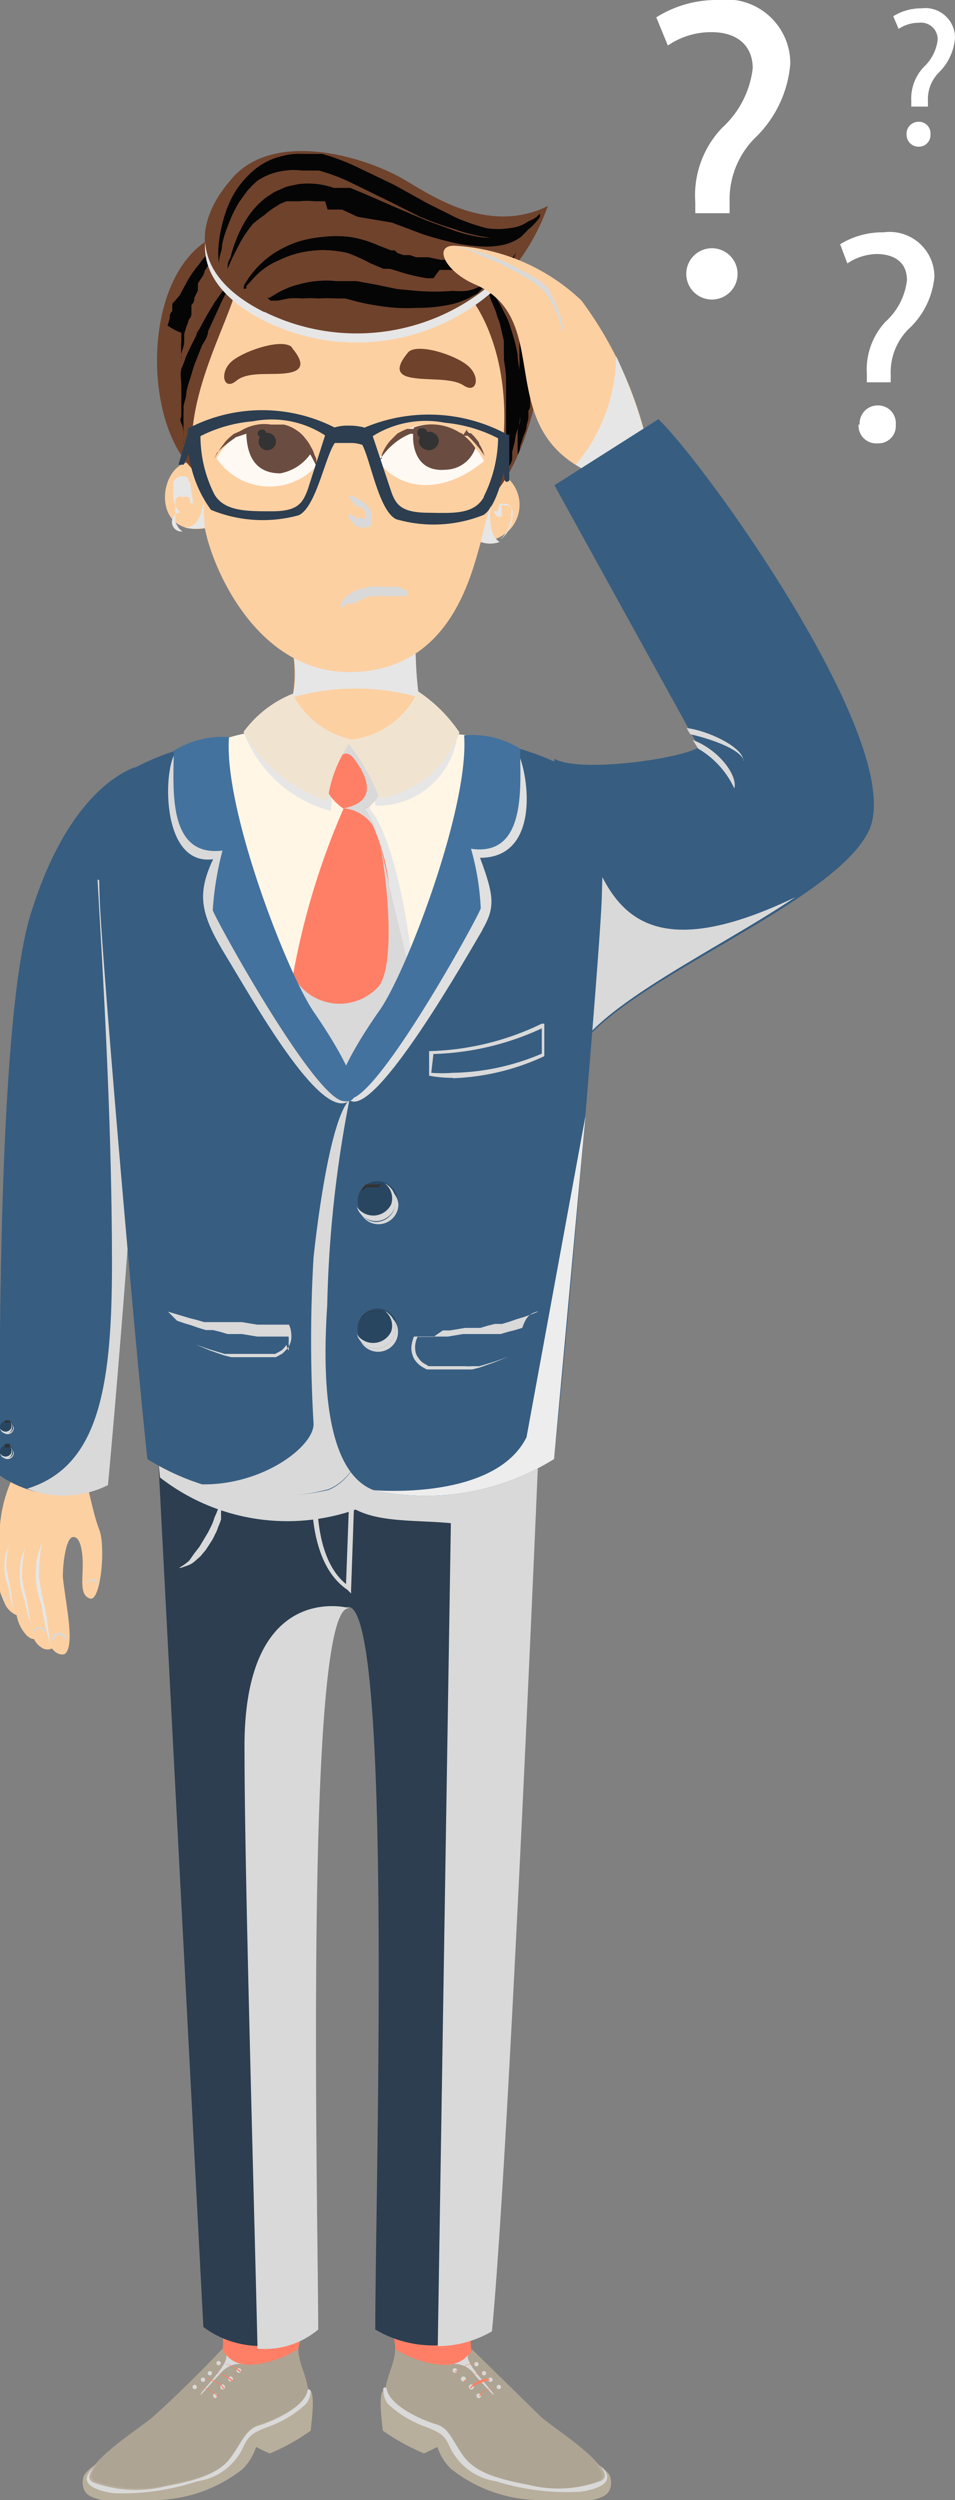 <svg xmlns="http://www.w3.org/2000/svg" xmlns:xlink="http://www.w3.org/1999/xlink" viewBox="0 0 26.44 69.19"><rect x="0" y="0" width="26.44" height="69.19" fill="#808080" stroke="none"/><style><![CDATA[.C,.T,.U{mix-blend-mode:multiply}.I{mix-blend-mode:screen}.Z{fill:#d9d9d9}.a{fill:#e6e6e6}.b{fill:#333}.c{fill:#fdd0a2}.d{fill:#ff7f66}.e{fill:#375d81}.f{fill:#294661}.g{fill:#6f422c}.h{fill:#050505}.i{fill:#2c3e50}]]></style><path d="M11.5 17.58c0 1.18.07 2.6.73 3.12-1.86.67-4.06 1-4.8-.38 1-.5.8-2.62.4-2.94a5 5 0 0 0 3.65.2z" class="c"/><path d="M8.1 19.3a6.39 6.39 0 0 1 3.5 0 10.39 10.39 0 0 1-.09-1.68 5 5 0 0 1-3.65-.2 2.6 2.6 0 0 1 .24 1.88z" class="C a"/><path d="M5.67 14.6c.17 1 1.38 4 4 4 2.8 0 3.38-2.7 3.65-3.63a1 1 0 0 0 .7-1.77c.5-1.7.94-6.18-3.9-6.85S4.73 9.44 5.3 12.8c-.88-.05-1.2 2.06.38 1.82z" class="c"/><path d="M9.66 13.72h.08l.2.1a.51.51 0 0 1 .13.09.49.49 0 0 1 .13.12.45.45 0 0 1 .09.21.48.48 0 0 1 0 .12.36.36 0 0 1 0 .11v.05a.35.35 0 0 1-.09.07h-.06a.47.47 0 0 1-.21 0 .5.5 0 0 1-.14-.1.68.68 0 0 1-.14-.18v-.08h.06l.08.05.1.06h.23v-.1c0-.06 0 0 0 0v-.06a.38.38 0 0 0-.09-.12L9.85 14a1.53 1.53 0 0 1-.14-.17z" class="C Z"/><path d="M8.76 12.9a1.48 1.48 0 0 0-1.84-1 1.61 1.61 0 0 0-.92.79 1.77 1.77 0 0 0 2.76.21z" fill="#fff" opacity=".88"/><g fill="#6b4c40"><path d="M6.82 11.93c0 .5.13 1.17.94 1.17a1.31 1.31 0 0 0 .85-.56 1.33 1.33 0 0 0-1.79-.61z"/><path d="M8.76 12.9a.74.74 0 0 0 0-.12c0-.05 0-.1-.05-.18a.89.89 0 0 0-.1-.23 1.11 1.11 0 0 0-.16-.24.92.92 0 0 0-.25-.23 1 1 0 0 0-.34-.15H7.5a1.14 1.14 0 0 0-.37 0 1.3 1.3 0 0 0-.35.11l-.15.08-.16.07-.12.1-.1.1-.15.2-.1.16-.07.14.07-.17.13-.13.08-.07.1-.08.22-.16.3-.1a1.11 1.11 0 0 1 .3-.08 1.22 1.22 0 0 1 .33 0h.32a1.17 1.17 0 0 1 .28.11 1.41 1.41 0 0 1 .42.38 2.46 2.46 0 0 1 .21.35l.05.1z"/></g><g class="b I"><path d="M7.16,12.22a.24.24,0,0,0,.48,0,.24.24,0,1,0-.48,0Z"/><path d="M7.13 12a.13.13 0 0 0 .12.11.12.12 0 0 0 .12-.11.11.11 0 0 0-.12-.11.12.12 0 0 0-.12.11z"/></g><path d="M10.48 12.76c.52.76 1.72 1 2.92 0a1.84 1.84 0 0 0-1.73-1 1.57 1.57 0 0 0-1.19 1z" fill="#fff" opacity=".88"/><g fill="#6b4c40"><path d="M11.46 11.83c-.08.4 0 1.25.88 1.17a.89.89 0 0 0 .82-.6 1.45 1.45 0 0 0-1.7-.57z"/><path d="M10.48 12.76l.1-.13a1.31 1.31 0 0 1 .12-.15 1.21 1.21 0 0 1 .16-.16 1.71 1.71 0 0 1 .49-.31.11.11 0 0 1 .07 0h.6a1.65 1.65 0 0 1 .32 0l.16.05h.45l.1.1a2.32 2.32 0 0 1 .16.18 1.1 1.1 0 0 1 .11.14l.1.14-.06-.16a1.47 1.47 0 0 0-.09-.17c0-.06-.08-.13-.13-.2l-.1-.1h-.05l-.06-.06v-.05l-.1.15-.07-.05h-.23l-.17-.06a1.58 1.58 0 0 0-.38-.05 1.14 1.14 0 0 0-.37 0h-.34A1.92 1.92 0 0 0 11 12l-.2.2a1.36 1.36 0 0 0-.23.38.34.34 0 0 0 0 .11z"/></g><g class="b I"><path d="M11.6 12.25a.28.28 0 0 0 .55-.05.27.27 0 0 0-.3-.25.28.28 0 0 0-.25.3z"/><path d="M11.56 12a.13.13 0 0 0 .14.12.14.14 0 0 0 .13-.15.14.14 0 0 0-.15-.12.12.12 0 0 0-.12.15z"/></g><path d="M11.3 9.75c-.16.2-.44.56 0 .68s1.18 0 1.54.24.48-.25.1-.56-1.4-.62-1.64-.36zm-3.22-.13c.16.2.44.56 0 .68s-1.18-.06-1.54.24-.48-.26-.1-.56 1.42-.63 1.65-.36zM6.53 8c-.16.87-1.63 3.33-1.1 5.08-1.53-1.34-1.5-5.54.48-6.52 1.38.9.62 1.44.62 1.44z" class="g"/><g class="h I"><path d="M6.37 7.72v.06a1.51 1.51 0 0 0-.06.15c0 .13-.13.3-.22.52l-.33.72c0 .14-.1.27-.17.4l-.17.43c-.06.14-.1.3-.14.43a3.31 3.31 0 0 0-.12.42c0 .14-.06.28-.08.4a1.11 1.11 0 0 1 0 .19v.5a.57.57 0 0 1 0 .13v.1a1 1 0 0 0 0 .15v.01-.06a.05.05 0 0 1 0 0v-.24c0-.05 0-.2-.06-.32s0-.13 0-.2v-.86l-.02-.3c0-.15.1-.3.14-.46l.1-.22.1-.2.1-.2c0-.07.07-.14.1-.2.14-.27.28-.5.4-.7l.33-.46z"/><path d="M6.17 6.65l-.1.12a.26.26 0 0 0 0 .09.86.86 0 0 0-.07.1l-.16.25s0 .1-.08.14l-.1.16c0 .1-.12.22-.18.34v.1a.36.36 0 0 0 0 .09l-.1.2c0 .06 0 .13-.08.2v.2c0 .07 0 .13-.07.2a1.59 1.59 0 0 1-.07.2l-.06.2v.2c0 .13-.06.25-.08.37s0 .12 0 .18v.16a1.59 1.59 0 0 0 0 .29v.38a1.3 1.3 0 0 1 0-.15V10a1.28 1.28 0 0 1 0-.19 2.85 2.85 0 0 1 0-.4v-.2a1.66 1.66 0 0 1-.38-.2l.06-.2c0-.07 0-.14.07-.2v-.2l.2-.23.2-.37a2.46 2.46 0 0 1 .22-.34 1.34 1.34 0 0 1 .11-.14l.1-.14.2-.22.14-.15.1-.1z"/></g><path d="M12.7 7.9c.5.35 1.82 2.32 1 5.75 1-1.07 2.3-5.42.1-6.7a9.37 9.37 0 0 0-1.11.96z" class="g"/><g class="h I"><path d="M13.36 7.78a.79.79 0 0 1 .12.13 2.67 2.67 0 0 1 .18.23l.1.14.1.17.2.4c.06.15.1.3.15.46a3.81 3.81 0 0 1 .12.51c0 .17.05.35.07.53a4.87 4.87 0 0 1 0 .54v.52c0 .08 0 .33-.07.48s-.06.3-.1.42l-.05.2v.17c0 .1-.07.2-.1.26a1.56 1.56 0 0 0-.07.17v.06V13v-2.54a4.18 4.18 0 0 0-.06-.51.51.51 0 0 0 0-.13v-.36c0-.07-.07-.3-.1-.46a1.18 1.18 0 0 0-.07-.2l-.06-.2-.14-.33a1.78 1.78 0 0 0-.09-.27l-.08-.16z"/><path d="M13.85 7.4l.17.16.17.2.1.14a1.5 1.5 0 0 0 .1.16c.04.05.1.25.17.4l.07.22c0 .07 0 .15.05.23a2 2 0 0 1 0 .24v.76a2.17 2.17 0 0 1 0 .26v.5a1.9 1.9 0 0 1 0 .25v.23c0 .07 0 .15-.05.22v.2a1.05 1.05 0 0 1-.05.19c0 .13-.06.24-.1.34a2.5 2.5 0 0 1-.08.25c0 .15-.07.23-.07.23v-.5c0-.1 0-.22.05-.34s0-.26 0-.4v-.22a2 2 0 0 1 0-.23v-.48a2 2 0 0 0 0-.25 2 2 0 0 0 0-.25v-.5a1.94 1.94 0 0 0 0-.24 2 2 0 0 0 0-.24V8.5l-.06-.2c0-.07-.05-.12-.07-.18a3.11 3.11 0 0 0-.14-.31.63.63 0 0 0-.07-.12l-.04-.1z"/></g><path d="M6.37 5c-1 1.17-1.14 2.63 1 3.7s6.35 1 7.8-3c-1.82.9-3.57-.55-4.2-.85C9.7 4.2 7.42 3.68 6.37 5z" class="g"/><path d="M7.32 8.64C6.2 8.08 5.73 7.4 5.68 6.7c-.06.77.4 1.55 1.64 2.18a5.73 5.73 0 0 0 7-1.52.47.47 0 0 0-.11-.1 5.76 5.76 0 0 1-6.89 1.37z" class="C a"/><g class="h I"><path d="M6.05 7.28v-.1a2.1 2.1 0 0 1 0-.36 3.39 3.39 0 0 1 .09-.56 3.3 3.3 0 0 1 .24-.71 2.38 2.38 0 0 1 .53-.73 1.85 1.85 0 0 1 .9-.5 1.72 1.72 0 0 1 .55-.06h.56a6 6 0 0 1 1 .38l1 .48.9.5.84.42a6.17 6.17 0 0 0 .79.27 2 2 0 0 0 .68 0 1 1 0 0 0 .49-.18 1.26 1.26 0 0 0 .23-.12l.1-.1V6a1.64 1.64 0 0 1-.24.28 1.92 1.92 0 0 1-.21.16 1.34 1.34 0 0 1-.3.12 2.09 2.09 0 0 1-.76 0 4.35 4.35 0 0 1-.86-.22 9.36 9.36 0 0 1-.95-.34l-.92-.46-.94-.46a5.18 5.18 0 0 0-.94-.36h-.47a1.65 1.65 0 0 0-.45 0 1.75 1.75 0 0 0-.78.28 2.65 2.65 0 0 0-.29.29l-.23.32a3.63 3.63 0 0 0-.3.64 2.73 2.73 0 0 0-.16.52c0 .15-.06.27-.07.35z"/><path d="M6.3 7.53v-.1c0-.07 0-.18.08-.3a3.52 3.52 0 0 1 .15-.47 3.2 3.2 0 0 1 .29-.59 2.31 2.31 0 0 1 .54-.6l.18-.12a1 1 0 0 1 .21-.1A1 1 0 0 1 8 5.15l.24-.05a2.12 2.12 0 0 1 1 .1h.46l.43.18.85.37.82.35.77.28a4.35 4.35 0 0 0 .71.18 2.17 2.17 0 0 0 .61 0 1.34 1.34 0 0 0 .45-.12h.12l.1-.08.1-.07-.07.1-.1.1-.06.06a1.28 1.28 0 0 1-.47.22 2.3 2.3 0 0 1-.66.05 4.46 4.46 0 0 1-.77-.11c-.27-.06-.55-.14-.83-.23l-.85-.32L9.9 6l-.43-.2h-.4L9 5.57h-.3a1.79 1.79 0 0 0-.4 0h-.37l-.17.07-.16.1a2.21 2.21 0 0 0-.29.22A2.85 2.85 0 0 0 7 6.2a3.59 3.59 0 0 0-.35.51l-.22.43-.13.3z"/><path d="M6.75 8v-.06c0-.06.07-.14.13-.24A2.59 2.59 0 0 1 7.6 7a3 3 0 0 1 .59-.29 3.17 3.17 0 0 1 .72-.15 3 3 0 0 1 .79 0 3.09 3.09 0 0 1 .77.23l.36.14h.1L11 7l.17.06h.18l.17.06h.34l.34.07h.92a3.49 3.49 0 0 0 .5-.08 3.67 3.67 0 0 0 .38.08h.13l.1-.06.06-.13-.06.08-.07.08h-.12a2.12 2.12 0 0 1-.35.23h-.25l-.27.08h-1L12 7.7h-.18a5.11 5.11 0 0 1-.82-.2l-.2-.06h-.18l-.36-.15A4.54 4.54 0 0 0 9.62 7a3.4 3.4 0 0 0-.69-.08 3.3 3.3 0 0 0-.65.08 2.73 2.73 0 0 0-.55.2 2 2 0 0 0-.44.25 2.23 2.23 0 0 0-.29.27l-.18.2v.06z"/><path d="M7.4 8.24h.06l.17-.1A1.82 1.82 0 0 1 7.9 8a1.88 1.88 0 0 1 .38-.13 2.4 2.4 0 0 1 .48-.09 2.53 2.53 0 0 1 .55 0h.56l.55.1L11 8l.54.05a6.21 6.21 0 0 0 1 0 2.11 2.11 0 0 0 .38 0 1.42 1.42 0 0 0 .2-.05l.18-.08h.06v.06l-.14.14-.28.15a2.49 2.49 0 0 1-.39.14 4.31 4.31 0 0 1-1 .11 5.43 5.43 0 0 1-.57 0 5.73 5.73 0 0 1-.58-.07 5.41 5.41 0 0 1-.58-.12l-.26-.07H9.3a4.28 4.28 0 0 0-.49 0 3.12 3.12 0 0 0-.44 0 2.11 2.11 0 0 0-.38 0l-.3.06h-.2z"/></g><path d="M10.08 11.83a1.58 1.58 0 0 0-.41-.05 1.28 1.28 0 0 0-.41.05 4.42 4.42 0 0 0-4 0 .08.08 0 0 0-.06.08 2.77 2.77 0 0 0 0 .28 3.34 3.34 0 0 0 .64 1.92 3.75 3.75 0 0 0 2.43.15c.48-.22.73-1.62 1-2h.38c.16 0 .2 0 .38.05.23.43.46 1.83.94 2.06a3.72 3.72 0 0 0 2.42-.12c.45-.3.68-1.65.7-2.2a4.56 4.56 0 0 0-4.01-.21zm-1.56 1.72c-.15.4-.3.6-1 .6s-1.3 0-1.58-.46a3.58 3.58 0 0 1-.39-1.62A3.91 3.91 0 0 1 7 11.66a2.7 2.7 0 0 1 2 .39l-.48 1.5zm4.88.2c-.28.5-.86.45-1.58.44s-.87-.23-1-.62l-.5-1.5a2.77 2.77 0 0 1 2-.37 4 4 0 0 1 1.47.43 3.73 3.73 0 0 1-.4 1.62z" class="i"/><path d="M5.93 20.52c.88-.22 1.33-.5 1.85.24S11 20.6 11 20.6a3.51 3.51 0 0 1 2.65-.06c.22.4-2.5 9.2-4 9.74s-3.72-9.77-3.72-9.77z" fill="#fff6e5"/><g class="C a"><path d="M10.4 22.3a2.24 2.24 0 0 0 2.27-2 3.58 3.58 0 0 0-1.7.28 10.56 10.56 0 0 1-1 .29 7.87 7.87 0 0 1 .43 1.43z"/><path d="M9.9 22.22l.1 1 .5 2.44.6 2.57.68-1.57a.5.5 0 0 1-.36 0c-.37-3.08-1-4.1-1.18-4.26 0-.1.06-.17.08-.2a2.7 2.7 0 0 0-.41.02zm-3.13-1.9a3.52 3.52 0 0 0 2.39 2.12A5.69 5.69 0 0 1 9.44 21c-.7.1-1.4.12-1.66-.23a.9.9 0 0 0-1-.46z"/></g><path d="M10.77 24.44a5.89 5.89 0 0 0-.67-2.05.86.86 0 0 0 .46-.9c0-.26-.28-1-.83-1a.93.93 0 0 0-.83 1 1.47 1.47 0 0 0 .61.89A20.61 20.61 0 0 0 8.11 27c.1.44.35 2.24 1.25 3s1.57-2 2-2.9c-.07-.57-.43-1.8-.6-2.65z" class="d"/><path d="M9.24 21.3c.16-.48.37-.57.58-.28s.78 1.14-.3 1.35a1.09 1.09 0 0 1 .94.76 2.39 2.39 0 0 0-.35-.75.86.86 0 0 0 .46-.9c0-.26-.28-1-.83-1a.92.92 0 0 0-.77.58zm1.53 3.14l-.27-1.16c.15.6.5 3.27 0 4A1.46 1.46 0 0 1 8.11 27c.12.5.37 2.22 1.25 2.93s1.57-2 2-2.9c-.07-.5-.43-1.72-.6-2.58z" class="C Z"/><g fill="#f0e4d1"><path d="M11.57 19.13a4.15 4.15 0 0 1 1.15 1.14 2.83 2.83 0 0 1-2.21 1.83 5.9 5.9 0 0 0-.94-1.62 2.31 2.31 0 0 0 2-1.35z"/><path d="M8.1 19.2a2.4 2.4 0 0 0 1.65 1.27 3.54 3.54 0 0 0-.68 1.69 4.07 4.07 0 0 1-2.33-1.9 3.13 3.13 0 0 1 1.36-1.06z"/></g><path d="M8.26 65l.16-.72H6.06a1.31 1.31 0 0 1 .1.74c-.1.32.55 1.33 1.15 1A1.57 1.57 0 0 0 8.26 65z" class="d"/><path d="M8.26 65c0 .6.5 1 .17 1.94a6.26 6.26 0 0 1-1 .65 2.37 2.37 0 0 1-.4-.21 3.28 3.28 0 0 1-1.59 1.42c-.9.26-2.52.52-2.93 0s1.25-1.5 1.73-1.92S5.57 65.63 6.16 65c.3.85 1.77.26 2.1 0z" fill="#ada493"/><path d="M8.54 66.13c.2 0 .1.8.06 1.14a5.69 5.69 0 0 1-1.13.63 3.77 3.77 0 0 1-.38-.18 1.54 1.54 0 0 1-.37.61 4 4 0 0 1-2.42.86c-1.5.13-1.83-.07-1.94-.23s-.08-.42 0-.5a1.14 1.14 0 0 1 .33-.28c-.1.22-.25.36-.07.48a3.41 3.41 0 0 0 2 .11c1.08-.2 1.55-.42 1.84-.84s.4-.74.74-.84 1.28-.5 1.34-.97z" fill="#b8ae9c"/><path d="M8.6 66.16c0 .07 0 .22-.14.38a3 3 0 0 1-1 .61c-.43.16-.56.24-.7.52a1.66 1.66 0 0 1-1.3 1 6.58 6.58 0 0 1-2.32.33c-.56-.08-1-.3-.56-.7-.1.17-.18.3 0 .4a3.41 3.41 0 0 0 2 .11c1.08-.2 1.55-.42 1.84-.84s.4-.74.74-.84 1.3-.5 1.36-1a.05.05 0 0 1 .07.03z" class="C Z"/><path d="M6.06 65.73c-.2.2-.58.67-.5.52s.8-.85.7-1.08a.71.71 0 0 0 .52.26.71.71 0 0 0-.71.3zm.84-.3z" class="C Z"/><g class="Z C"><path d="M6.55 65.6a.07.07 0 0 0 .06.07.07.07 0 0 0 .07-.07.07.07 0 0 0-.07-.06.06.06 0 0 0-.06.06z"/><circle cx="5.81" cy="65.68" r=".06"/><circle cx="5.39" cy="66.06" r=".06"/><path d="M5.56 65.86a.06.06 0 1 0 .12 0 .06.06 0 0 0-.12 0zm.44-.43a.06.06 0 1 0 0-.06.06.06 0 0 0 0 .06zm-.1.87a.07.07 0 0 0 .06.07.07.07 0 0 0 .05-.07s0-.06-.07-.06a.06.06 0 0 0-.04.06zm.2-.24a.07.07 0 0 0 .06.07.07.07 0 0 0 0-.14.07.07 0 0 0-.06.07zm.22-.22a.07.07 0 0 0 .06.07.07.07 0 1 0 0-.14.07.07 0 0 0-.06.07z"/></g><g class="d"><path d="M6.62 65.64c-.06-.1-.42-.3-.57-.2s0 0 0 0c.18-.1.55.1.63.2a0 0 0 0 1 0 0zm-.46.46c0-.1-.37-.3-.52-.23a0 0 0 0 1 0 0c.18-.1.52.12.58.24a0 0 0 0 1 0 0z"/><path d="M6 66.32c-.06-.1-.37-.3-.52-.22s0 0 0 0c.17-.1.5.13.57.24a0 0 0 0 1 0 0zm.4-.42c-.07-.1-.42-.3-.57-.2s0 0 0 0a0 0 0 0 1 0 0c.18-.1.56.1.64.2s0 0 0 0zm4.54-.9c0-.33-.15-.72-.15-.72h2.35a1.34 1.34 0 0 0-.09.74c.08.32-.56 1.33-1.16 1a1.63 1.63 0 0 1-.95-1.02z"/></g><path d="M10.94 65c0 .6-.5 1-.17 1.94a7.41 7.41 0 0 0 1 .65 1.77 1.77 0 0 0 .4-.21 3.31 3.31 0 0 0 1.6 1.42c.9.26 2.52.52 2.93 0s-1.26-1.5-1.73-1.92l-1.9-1.86c-.34.83-1.8.24-2.14-.02z" fill="#ada493"/><path d="M10.66 66.13c-.2 0-.1.8-.06 1.14a6 6 0 0 0 1.14.63l.37-.18a1.47 1.47 0 0 0 .38.61 4 4 0 0 0 2.42.86c1.5.13 1.83-.07 1.94-.23s.07-.42 0-.5a1.19 1.19 0 0 0-.34-.28c.12.22.26.36.07.48a3.39 3.39 0 0 1-2 .11c-1.08-.2-1.55-.42-1.84-.84s-.38-.74-.73-.84-1.3-.5-1.35-.97z" fill="#b8ae9c"/><path d="M10.62 66.16a.56.56 0 0 0 .13.38 3 3 0 0 0 1 .61c.42.16.55.24.68.52a1.69 1.69 0 0 0 1.3 1 6.61 6.61 0 0 0 2.34.29c.56-.08 1-.3.57-.7.1.17.18.3 0 .4a3.39 3.39 0 0 1-2 .11c-1.08-.2-1.55-.42-1.84-.84s-.38-.74-.73-.84-1.3-.5-1.37-1a.05.05 0 0 0-.08.07z" class="C Z"/><path d="M13.14 65.73c.2.2.6.67.52.52s-.8-.85-.7-1.08a.69.69 0 0 1-.51.26.7.7 0 0 1 .7.3zm-.84-.3z" class="C Z"/><g class="Z C"><path d="M12.66 65.6a.07.07 0 0 1-.07.07.07.07 0 0 1-.06-.07.06.06 0 0 1 .06-.06.07.07 0 0 1 .07.06z"/><circle cx="13.4" cy="65.68" r=".06"/><path d="M13.87 66.06a.06.06 0 1 1-.06-.06.06.06 0 0 1 .06.06z"/><circle cx="13.58" cy="65.86" r=".06"/><path d="M13.25 65.43a.06.06 0 1 1-.06-.06.06.06 0 0 1 .06.06zm.07.87a.07.07 0 0 1-.07.07.07.07 0 0 1-.06-.07.06.06 0 0 1 .06-.06s.07.02.07.06zm-.2-.24a.07.07 0 1 1-.07-.07.07.07 0 0 1 .07.07zm-.22-.22a.07.07 0 1 1-.07-.07.07.07 0 0 1 .07.07z"/></g><g class="d"><path d="M12.58 65.64s.45-.3.63-.2a0 0 0 0 1 0 0c-.16-.1-.5.1-.58.2zm.42.46a0 0 0 0 1 0 0c.06-.12.4-.34.57-.24a0 0 0 0 1 0 0s-.46.13-.52.23z"/><path d="M13.25 66.32a0 0 0 0 1 0 0c.06-.1.4-.33.58-.24a0 0 0 0 1 0 0c-.15-.08-.47.12-.52.22zm-.43-.42s.45-.3.63-.2a0 0 0 0 1 0 0c-.16-.1-.5.1-.58.2z"/></g><path d="M4.33 39.4l1.3 25a2.65 2.65 0 0 0 3.17 0c0-3-.4-19.93.84-19.93s.75 16.1.75 20a3.16 3.16 0 0 0 3.22 0c.48-5 1.3-24.6 1.3-24.6z" class="i"/><path d="M9.72 44.1l-.1-.1c-1.3-.88-.95-3.4-.94-3.5l1.17-.32v.1L9.72 44zm-.92-3.52c0 .33-.24 2.43.78 3.26l.13-3.5z" class="C Z"/><path d="M9.65 44.5s-2.95-.8-2.88 4c0 3.2.24 11.46.36 16.5a2.3 2.3 0 0 0 1.68-.53c0-3.07-.4-19.96.84-19.96zm2.87-4.7l-.4 25.13a3 3 0 0 0 1.5-.41c.48-5 1.3-24.6 1.3-24.6z" class="C Z"/><path d="M9.83 41.77c1.32.7 3.7-.2 4.94 1.47l.14-3.32-10.58-.53s0 .55.1 1.5a5.74 5.74 0 0 0 5.41.89z" class="C Z"/><path d="M.47 40.66A3.89 3.89 0 0 0 0 42.21a2.92 2.92 0 0 0-.06 1.61 2.36 2.36 0 0 0 .18.53.61.61 0 0 0 .34.35 1.14 1.14 0 0 0 .13.36c.08.13.2.3.35.3a.57.57 0 0 0 .25.26.28.28 0 0 0 .25 0c.12.17.3.2.37.14.27-.26 0-1.4-.07-2.12 0-.45.1-1.07.27-1.1s.27.24.28.7-.1.9.2 1 .44-1.44.26-1.9c-.26-.67-.32-1.6-.63-1.77a2.63 2.63 0 0 0-1.66.1z" class="c"/><g class="a C"><path d="M1.08 43.64a6.71 6.71 0 0 0 .15.79c.12.57.1.84.2 1.2a7.9 7.9 0 0 1-.28-1.21A2.41 2.41 0 0 1 1 43.33c0-.22.1-.42.17-.7a5.88 5.88 0 0 0-.09 1z"/><path d="M.6 43.6a6.76 6.76 0 0 0 .14.68c.1.48.08.72.2 1a9.13 9.13 0 0 1-.26-1 1.94 1.94 0 0 1-.12-.94c0-.2.1-.36.15-.6a4.38 4.38 0 0 0-.1.86z"/><path d="M.18 43.38c0 .07.05.28.1.53s.06.55.14.8a5.47 5.47 0 0 1-.19-.8 1.54 1.54 0 0 1-.1-.72c0-.15.08-.28.12-.46a3.83 3.83 0 0 0-.08.66z"/></g><g class="Z C"><path d="M1.85 45.4c0-.1-.1-.26-.28-.2s-.13.2-.12.27a.22.22 0 0 1 .16-.22c.1-.03.2.1.24.16z"/><path d="M1.28 45.2c0-.07-.1-.2-.23-.17s-.1.14-.1.2a.14.14 0 0 1 .11-.16c.1-.01.18.1.2.13zm-.5-.2s-.06-.13-.15-.1-.06.1-.06.1 0-.1.08-.1.1.04.13.1zm-.48-.7a.2.2 0 0 0-.17-.11c-.07 0 0 .06 0 .1s0-.07.06-.07.1.07.1.1zm2.37-.37c0-.07.05-.22-.1-.23a.23.23 0 0 0-.2.17.24.24 0 0 1 .2-.12c.1.01.1.13.1.18z"/></g><path d="M3.74 21.23c-.12.52.38 2.5.25 5.8-.22 5.8-1 14.05-1 14.05a3 3 0 0 1-3-.25c0-2.12-.08-12.46.85-15.5s2.32-3.88 2.9-4.1z" class="e"/><path class="T Z" d="M2.7 24.34c.1 1.87.4 6.32.4 10.66 0 3.48-.4 5.6-2.35 6.2a2.74 2.74 0 0 0 2.24-.1s.77-8.25 1-14.1v-2.07z"/><path d="M5.93 20.52c.4 1.67 2.14 8.32 3.75 9.64a45.26 45.26 0 0 0 .67 5.95c.1 1.53.18 4.56-1.27 5.13a6.72 6.72 0 0 1-5-.86c-.4-3.75-1.28-14.17-1.32-15.52s-.1-2.82.63-3.42a7.12 7.12 0 0 1 2.54-.92z" class="e"/><g class="C Z"><path d="M10.35 36.1a52.35 52.35 0 0 1-.67-5.67c-.5.5-.86 3.06-1 4.38a39.13 39.13 0 0 0 0 4.57c.05.62-1.38 1.73-3.1 1.7a6.12 6.12 0 0 0 3.5.14c1.46-.57 1.4-3.6 1.28-5.13z"/><path d="M5.43 21.28l-.53-.5c-.38.32-.5 3.2 1 3-.47 1-.34 1.54.37 2.7s2.58 4.53 3.38 4v-.28c-1.6-1.32-3.35-8-3.75-9.64l-.56.12z"/></g><path d="M17.93 12.32a10.63 10.63 0 0 0-1.83-4 5.54 5.54 0 0 0-3.53-1.52c-.58 0-.25.72.6 1.08 2.26 1 .34 4.06 3.35 5.28.7.04 1.42-.84 1.42-.84z" class="c"/><path class="U a" d="M17.06 9.86a4.75 4.75 0 0 1-1.12 3 3.78 3.78 0 0 0 .57.28c.7 0 1.42-.84 1.42-.84a14.18 14.18 0 0 0-.87-2.44z"/><path d="M15.35 21c.7.4 3.5 0 4-.32l-4-7.25 2.88-1.83c1.43 1.4 6.92 9.13 5.82 11.4s-8.14 4.57-8.32 6.73a49.41 49.41 0 0 1-.38-8.73z" class="e"/><path class="T Z" d="M16.2 23.14c0 1.77-.8 4.87-.48 6.55.13-1.56 3.85-3.22 6.3-4.86-4.52 2.17-5.18-.06-5.83-1.7z"/><path d="M13.48 20.52c-.4 1.67-2.14 8.32-3.75 9.64a33 33 0 0 0-.67 5.95c-.1 1.53-.18 4.56 1.28 5.13a6.71 6.71 0 0 0 5-.86c.4-3.75 1.28-14.17 1.32-15.52s.1-2.82-.62-3.42a7.21 7.21 0 0 0-2.56-.92z" class="e"/><g class="C"><path d="M14.4 20.72h-.13.13z" fill="#e0e0e0"/><path d="M14.58 39.77c-.88 1.78-4.24 1.47-4.24 1.47a6.71 6.71 0 0 0 5-.86l.87-9.5-1.63 8.88z" fill="#ededed"/><path d="M13.35 25.74c.36-.62.34-.93-.06-2 1.74 0 1.33-2.48 1-3l-.78-.17c-.4 1.67-2.14 8.32-3.75 9.64 0 .07-.05.15-.08.24.72.5 3.32-4.12 3.67-4.7z" fill="#e0e0e0"/></g><g fill="#43729e"><path d="M12.86 20.35a2.5 2.5 0 0 1 1.54.37c0 1 .2 3-1.36 2.77a7.16 7.16 0 0 1 .27 1.65c-.1.3-2.76 5.12-3.6 5.27s.06-1.4.8-2.45 2.48-5.6 2.34-7.6z"/><path d="M6.34 20.4a2.53 2.53 0 0 0-1.53.38c0 1-.2 2.95 1.35 2.76a8.61 8.61 0 0 0-.27 1.65c.1.3 2.77 5.13 3.6 5.28s-.07-1.4-.8-2.46-2.5-5.6-2.35-7.6z"/></g><path d="M12.7 41.5a.62.62 0 0 1 0 .1.72.72 0 0 1 .05.14l.08.17a1.89 1.89 0 0 0 .09.21l.12.22a1.76 1.76 0 0 0 .14.23l.15.23.18.22.18.2.18.16.18.14.17.1h.05-.07a.71.71 0 0 1-.18-.08h-.1l-.1-.07-.2-.16a1.26 1.26 0 0 1-.2-.2l-.18-.22-.16-.24c0-.08-.1-.16-.13-.24a2.56 2.56 0 0 1-.11-.24c0-.08-.05-.15-.08-.22s0-.13-.05-.2a1 1 0 0 1 0-.15.38.38 0 0 1 0-.1zm-6.58-.03v.1a1.86 1.86 0 0 1 0 .28v.2a1.8 1.8 0 0 1-.08.21 1 1 0 0 1-.09.21 1.19 1.19 0 0 1-.12.22l-.13.2-.15.18-.17.15a.59.59 0 0 1-.17.1l-.2.07h-.05l.13-.08.08-.06.07-.06.14-.2.14-.18.24-.4.1-.2a1.54 1.54 0 0 0 .08-.22 1.34 1.34 0 0 0 .07-.16l.06-.15v-.2zM4.65 36.3l.6.18.2.05.2.06H6.7l.42.07H8a.65.65 0 0 1 .06.21.81.81 0 0 1 0 .22.9.9 0 0 1-.08.21l-.16.16-.18.1H6.4l-.2-.05-.4-.14-.38-.16.4.14.4.12h1.4l.18-.1a.93.93 0 0 0 .13-.15.75.75 0 0 0 .06.16.61.61 0 0 0 0-.19 1.39 1.39 0 0 0 0-.2h-.87l-.42-.07h-.4l-.2-.06-.2-.05h-.2l-.2-.06-.2-.07-.2-.06-.2-.07zm10.25 0l-.2.08-.2.07-.2.06-.2.07-.2.06h-.2l-.2.05-.2.06h-.42l-.42.07h-.2L12 37h-.44a.7.7 0 0 0-.06.19.61.61 0 0 0 0 .19.36.36 0 0 0 .07.18.61.61 0 0 0 .13.15l.17.1h1a1.38 1.38 0 0 0 .2 0h.2l.4-.12.4-.14-.4.16-.4.14-.2.05h-1.25a1.18 1.18 0 0 1-.19-.11.75.75 0 0 1-.15-.16.6.6 0 0 1-.08-.21.55.55 0 0 1 0-.22 1.05 1.05 0 0 1 .06-.21h.94l.42-.07h1.04l.2-.06.2-.05.2-.06c.12-.36.25-.4.4-.45zm-2.36-6.47a3.52 3.52 0 0 1-.66-.06v-.68a7.54 7.54 0 0 0 3.12-.76h.07v.9a6.5 6.5 0 0 1-2.53.61zm-.6-.14a3.83 3.83 0 0 0 .6 0 6.51 6.51 0 0 0 2.46-.53v-.7a7.6 7.6 0 0 1-3 .71z" class="Z C"/><path d="M11 33.24a.55.55 0 1 1-.55-.55.55.55 0 0 1 .55.55z" class="f"/><g class="Z C"><path d="M10.88 33a.5.5 0 0 1 .07.27.55.55 0 0 1-.55.55.53.53 0 0 1-.4-.22.54.54 0 0 0 .48.28.55.55 0 0 0 .55-.55.54.54 0 0 0-.15-.33z"/><path d="M10.65,32.75a.52.52,0,0,1,.18.58.55.55,0,0,1-.95.07.55.55,0,1,0,.77-.65Z"/></g><path d="M10.56 32.78h-.43l-.06.06a.18.18 0 0 0-.05.07v.2a.06.06 0 0 0 0 0v.05a.18.18 0 0 0 0-.05.11.11 0 0 0 0 0v-.14L10 33a.08.08 0 0 0 0 0 .27.27 0 0 1 .07-.08l.08-.06h.32z" class="I b"/><path d="M11 36.77a.55.55 0 1 1-1.1 0 .55.55 0 0 1 .55-.55.54.54 0 0 1 .55.55z" class="f"/><g class="Z C"><path d="M10.88 36.5a.5.5 0 0 1 .07.27.55.55 0 0 1-.55.55.57.57 0 0 1-.41-.19.54.54 0 0 0 .48.28.55.55 0 0 0 .55-.55.52.52 0 0 0-.14-.36z"/><path d="M10.65 36.28a.51.51 0 0 1 .18.57.55.55 0 0 1-.95.08.56.56 0 0 0 .52.39.55.55 0 0 0 .55-.55.54.54 0 0 0-.3-.49z"/></g><path d="M10.56 36.3h-.37l-.06.05-.06.06-.05.06v.2a.11.11 0 0 0 0 0 .11.11 0 0 0 0 0v-.23a.46.46 0 0 1 .07-.07l.08-.06h.37z" class="I b"/><path d="M.37 40.2a.15.15 0 0 1-.17.15.16.16 0 0 1-.2-.17.18.18 0 0 1 .22-.18.17.17 0 0 1 .15.2z" class="f"/><g class="Z C"><use xlink:href="#B"/><use xlink:href="#C"/></g><path d="M.27 40.06H.13a0 0 0 0 1 0 0 .08.08 0 0 0 0 0v-.1h.15z" class="I b"/><path d="M.37 39.5a.15.15 0 0 1-.17.15.16.16 0 0 1-.2-.17.17.17 0 0 1 .18-.15.15.15 0 0 1 .19.17z" class="f"/><g class="Z C"><use xlink:href="#B" y="-0.69"/><use xlink:href="#C" y="-0.69"/></g><path d="M.27 39.37H.13a0 0 0 0 0 0 0v-.06h.15z" class="I b"/><path d="M13.58 14c-.06.23-.12.36-.27 1a.77.77 0 0 0 .52 0c-.26-.16-.28-.62-.25-1zm-7.94-.23c-.06.92-.53.83-.54.83a1.33 1.33 0 0 0 .57 0 9.04 9.04 0 0 1-.03-.83z" class="C a"/><path d="M13.77 14.3h.12V14h-.07v-.05a.2.2 0 0 1 .11 0 .21.21 0 0 1 .12 0 .31.31 0 0 1 .14.18.5.5 0 0 1 0 .12v.1a1.1 1.1 0 0 1-.17.42.57.57 0 0 1-.16.15h-.01a.57.57 0 0 0 .15-.16.66.66 0 0 0 .09-.19.83.83 0 0 0 .06-.21.37.37 0 0 1 0-.11.3.3 0 0 0 0-.1.19.19 0 0 0 0-.09.18.18 0 0 0-.08-.07h-.1a.29.29 0 0 0-.1 0 .24.24 0 0 0-.08.06v.05a.05.05 0 0 1 0 0 .11.11 0 0 1 0 .05h-.13zm-8.42-.37h-.08a.09.09 0 0 0 0 0 .06.06 0 0 1 0 0v-.05a.08.08 0 0 1 0-.05.27.27 0 0 0-.07-.08h-.18a.15.15 0 0 0-.09 0 .27.27 0 0 0-.07.08.36.36 0 0 0 0 .09v.1a.81.81 0 0 0 0 .22.78.78 0 0 0 0 .21.72.72 0 0 0 .11.19l.08.07a.266.266 0 0 1-.05-.53.39.39 0 0 1-.14-.19.83.83 0 0 1-.06-.44v-.22a.36.36 0 0 1 .2-.15h.12a.33.33 0 0 1 .1.06v.05a.08.08 0 0 1 0 .05h.05a.05.05 0 0 1 0 0v.08a.06.06 0 0 1 0 0z" class="a C"/><path d="M14.1 12v1.3s-.08.08-.12 0a8 8 0 0 1-.11-.83zm-8.86-.14l-.3 1h.14c.03 0 .34-.8.34-.8z" class="i"/><g class="C Z"><path d="M20.33 21.82c.1-.35-.42-1.07-1.15-1.34l.15.24a2.47 2.47 0 0 1 1 1.1z"/><path d="M20.58 21.05c0-.37-1-.84-1.57-.9l.1.17c.45.1 1.36.38 1.48.72z"/></g><path d="M11.26 16.5h-.4a.54.54 0 0 0-.18 0h-.4a.7.7 0 0 0-.19.06l-.17.08-.16.07h-.14l-.1.08h-.05a.23.23 0 0 0-.05.05v-.06l.05-.1v-.05l.06-.06a.77.77 0 0 1 .13-.12l.17-.1a1.52 1.52 0 0 1 .2-.06l.2-.05a2 2 0 0 1 .42 0H11a.46.46 0 0 1 .14.05l.1.05h.05zm1.36-9.65h.18a4 4 0 0 1 .46.12 4.41 4.41 0 0 1 .62.23l.34.16.34.18.33.2a1.16 1.16 0 0 1 .29.25l.06.07v.07l.1.16a2.24 2.24 0 0 1 .12.29l.08.25.05.2v.18a.82.82 0 0 0-.05-.17 3.12 3.12 0 0 0-.16-.44l-.13-.28-.1-.14-.05-.08-.06-.06a2.15 2.15 0 0 0-.28-.23l-.32-.2-.67-.35-.6-.25-.16-.08-.2-.06h-.12z" class="Z C"/><path d="M19.25 5.9v-.3A2.7 2.7 0 0 1 20 3.53a2.64 2.64 0 0 0 .84-1.64c0-.6-.4-1-1.14-1a2.11 2.11 0 0 0-1.21.37l-.32-.78A3.13 3.13 0 0 1 19.88 0a1.77 1.77 0 0 1 2 1.76 3.21 3.21 0 0 1-1 2.08 2.41 2.41 0 0 0-.68 1.76v.3zM19 7.58a.71.71 0 1 1 1.42 0 .71.71 0 1 1-1.42 0zm5 3v-.22a1.94 1.94 0 0 1 .52-1.46 1.82 1.82 0 0 0 .59-1.15c0-.43-.27-.7-.8-.72a1.5 1.5 0 0 0-.85.26l-.2-.53a2.23 2.23 0 0 1 1.2-.33 1.24 1.24 0 0 1 1.41 1.23 2.25 2.25 0 0 1-.73 1.46 1.69 1.69 0 0 0-.48 1.24v.22zm-.2 1.17a.5.5 0 0 1 .51-.53.49.49 0 0 1 .49.53.48.48 0 0 1-.5.52.49.49 0 0 1-.53-.52zm1.43-8.8v-.15a1.27 1.27 0 0 1 .35-.95 1.22 1.22 0 0 0 .38-.75.46.46 0 0 0-.52-.47 1 1 0 0 0-.56.17l-.15-.35a1.47 1.47 0 0 1 .79-.22.82.82 0 0 1 .92.81A1.5 1.5 0 0 1 26 2a1.05 1.05 0 0 0-.31.8v.15zm-.13.77a.33.33 0 0 1 .33-.35.32.32 0 0 1 .33.35.32.32 0 0 1-.33.34.33.33 0 0 1-.33-.34z" fill="#fff"/><defs ><path id="B" d="M.36 40.12a.11.11 0 0 1 0 .08.15.15 0 0 1-.17.15.16.16 0 0 1-.12-.06.14.14 0 0 0 .13.09.17.17 0 0 0 .18-.15.2.2 0 0 0-.02-.11z"/><path id="C" d="M.3 40.05a.19.19 0 0 1 0 .18.17.17 0 0 1-.29 0 .15.15 0 0 0 .15.13.15.15 0 0 0 .17-.15.15.15 0 0 0-.03-.16z"/></defs></svg>